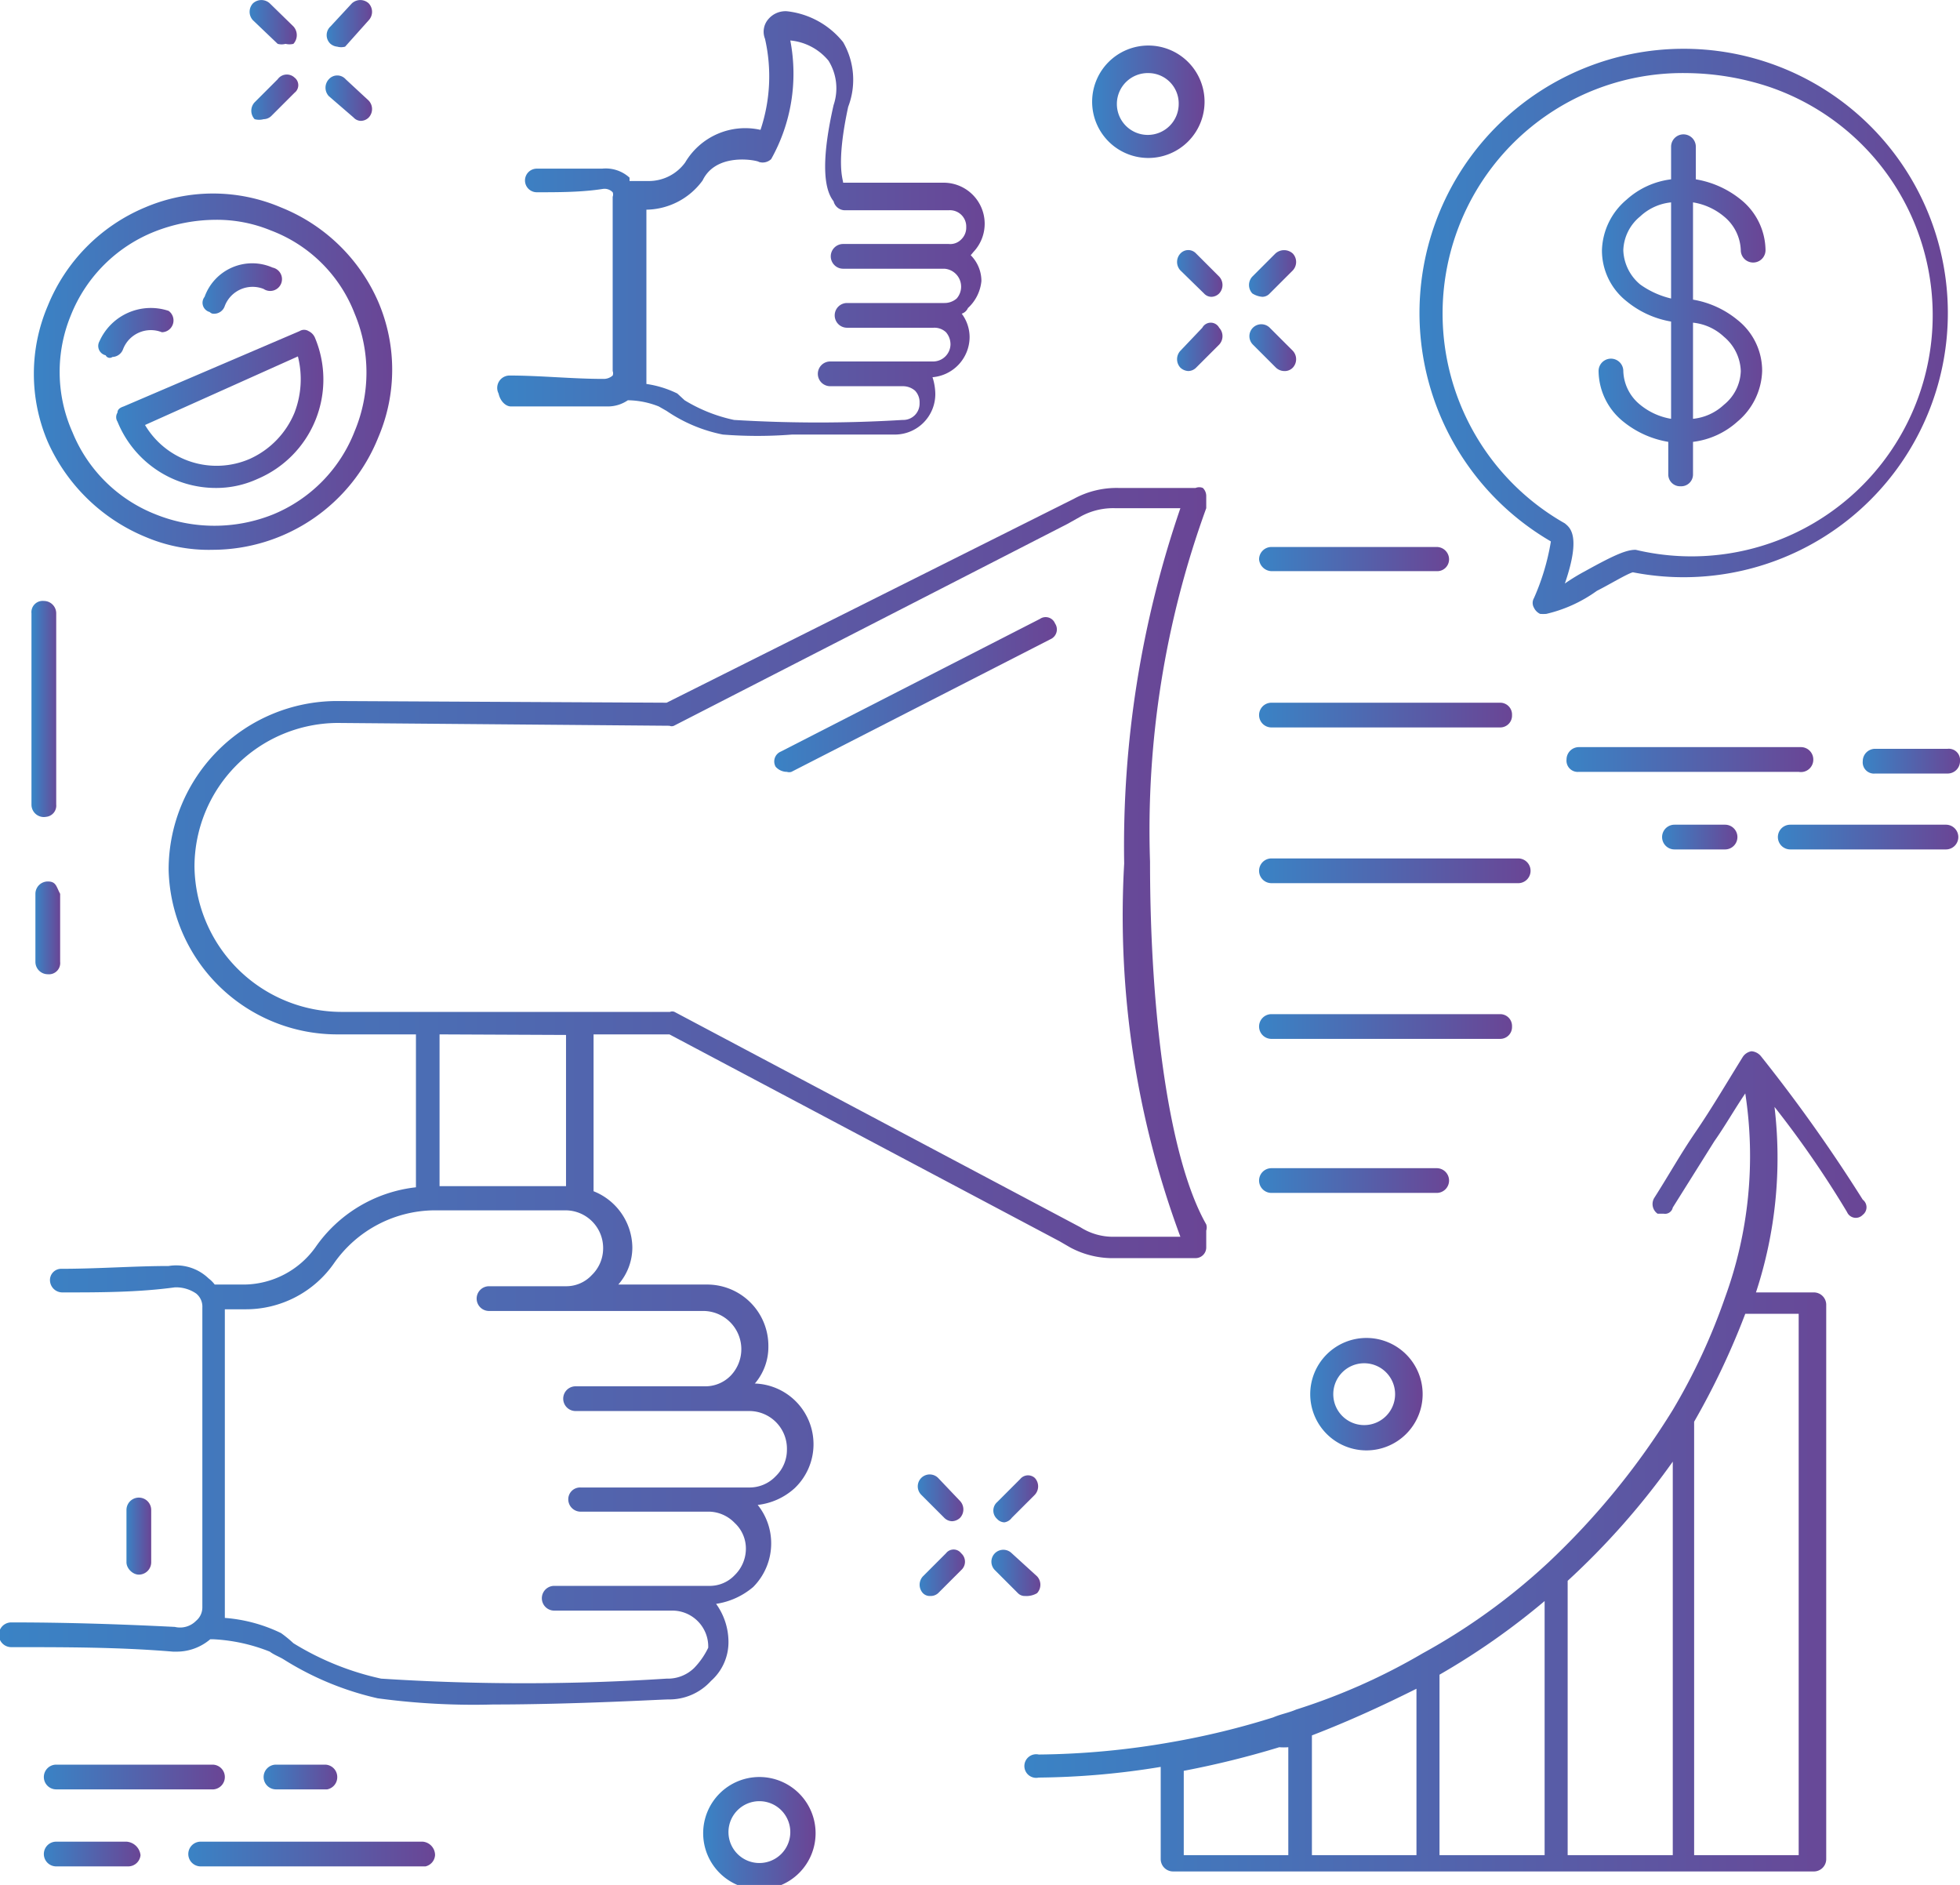 <svg xmlns="http://www.w3.org/2000/svg" xmlns:xlink="http://www.w3.org/1999/xlink" viewBox="0 0 34.87 33.53">
  <defs>
    <style>
      .cls-1 {
        fill: url(#Dégradé_sans_nom_10);
      }

      .cls-2 {
        fill: url(#Dégradé_sans_nom_10-2);
      }

      .cls-3 {
        fill: url(#Dégradé_sans_nom_10-3);
      }

      .cls-4 {
        fill: url(#Dégradé_sans_nom_10-4);
      }

      .cls-5 {
        fill: url(#Dégradé_sans_nom_10-5);
      }

      .cls-6 {
        fill: url(#Dégradé_sans_nom_10-6);
      }

      .cls-7 {
        fill: url(#Dégradé_sans_nom_10-7);
      }

      .cls-8 {
        fill: url(#Dégradé_sans_nom_10-8);
      }

      .cls-9 {
        fill: url(#Dégradé_sans_nom_10-9);
      }

      .cls-10 {
        fill: url(#Dégradé_sans_nom_10-10);
      }

      .cls-11 {
        fill: url(#Dégradé_sans_nom_10-11);
      }

      .cls-12 {
        fill: url(#Dégradé_sans_nom_10-12);
      }

      .cls-13 {
        fill: url(#Dégradé_sans_nom_10-13);
      }

      .cls-14 {
        fill: url(#Dégradé_sans_nom_10-14);
      }

      .cls-15 {
        fill: url(#Dégradé_sans_nom_10-15);
      }

      .cls-16 {
        fill: url(#Dégradé_sans_nom_10-16);
      }

      .cls-17 {
        fill: url(#Dégradé_sans_nom_10-17);
      }

      .cls-18 {
        fill: url(#Dégradé_sans_nom_10-18);
      }

      .cls-19 {
        fill: url(#Dégradé_sans_nom_10-19);
      }

      .cls-20 {
        fill: url(#Dégradé_sans_nom_10-20);
      }

      .cls-21 {
        fill: url(#Dégradé_sans_nom_10-21);
      }

      .cls-22 {
        fill: url(#Dégradé_sans_nom_10-22);
      }

      .cls-23 {
        fill: url(#Dégradé_sans_nom_10-23);
      }

      .cls-24 {
        fill: url(#Dégradé_sans_nom_10-24);
      }

      .cls-25 {
        fill: url(#Dégradé_sans_nom_10-25);
      }

      .cls-26 {
        fill: url(#Dégradé_sans_nom_10-26);
      }

      .cls-27 {
        fill: url(#Dégradé_sans_nom_10-27);
      }

      .cls-28 {
        fill: url(#Dégradé_sans_nom_10-28);
      }

      .cls-29 {
        fill: url(#Dégradé_sans_nom_10-29);
      }

      .cls-30 {
        fill: url(#Dégradé_sans_nom_10-30);
      }

      .cls-31 {
        fill: url(#Dégradé_sans_nom_10-31);
      }

      .cls-32 {
        fill: url(#Dégradé_sans_nom_10-32);
      }

      .cls-33 {
        fill: url(#Dégradé_sans_nom_10-33);
      }

      .cls-34 {
        fill: url(#Dégradé_sans_nom_10-34);
      }

      .cls-35 {
        fill: url(#Dégradé_sans_nom_10-35);
      }

      .cls-36 {
        fill: url(#Dégradé_sans_nom_10-36);
      }

      .cls-37 {
        fill: url(#Dégradé_sans_nom_10-37);
      }

      .cls-38 {
        fill: url(#Dégradé_sans_nom_10-38);
      }

      .cls-39 {
        fill: url(#Dégradé_sans_nom_10-39);
      }

      .cls-40 {
        fill: url(#Dégradé_sans_nom_10-40);
      }

      .cls-41 {
        fill: url(#Dégradé_sans_nom_10-41);
      }
    </style>
    <linearGradient id="Dégradé_sans_nom_10" data-name="Dégradé sans nom 10" x1="0.6" y1="12.61" x2="1.04" y2="12.61" gradientUnits="userSpaceOnUse">
      <stop offset="0" stop-color="#3a83c5"/>
      <stop offset="1" stop-color="#6a4595"/>
    </linearGradient>
    <linearGradient id="Dégradé_sans_nom_10-2" x1="0.63" y1="16.51" x2="1.07" y2="16.51" xlink:href="#Dégradé_sans_nom_10"/>
    <linearGradient id="Dégradé_sans_nom_10-3" x1="23.31" y1="24.8" x2="25.23" y2="24.8" xlink:href="#Dégradé_sans_nom_10"/>
    <linearGradient id="Dégradé_sans_nom_10-4" x1="12.55" y1="32.57" x2="14.47" y2="32.57" xlink:href="#Dégradé_sans_nom_10"/>
    <linearGradient id="Dégradé_sans_nom_10-5" x1="19.46" y1="1.85" x2="21.39" y2="1.85" xlink:href="#Dégradé_sans_nom_10"/>
    <linearGradient id="Dégradé_sans_nom_10-6" x1="27.87" y1="13.51" x2="32.26" y2="13.51" xlink:href="#Dégradé_sans_nom_10"/>
    <linearGradient id="Dégradé_sans_nom_10-7" x1="33.14" y1="13.54" x2="34.87" y2="13.54" xlink:href="#Dégradé_sans_nom_10"/>
    <linearGradient id="Dégradé_sans_nom_10-8" x1="31.63" y1="14.89" x2="34.84" y2="14.89" xlink:href="#Dégradé_sans_nom_10"/>
    <linearGradient id="Dégradé_sans_nom_10-9" x1="29.57" y1="14.89" x2="30.91" y2="14.89" xlink:href="#Dégradé_sans_nom_10"/>
    <linearGradient id="Dégradé_sans_nom_10-10" x1="3.35" y1="32.98" x2="7.74" y2="32.98" xlink:href="#Dégradé_sans_nom_10"/>
    <linearGradient id="Dégradé_sans_nom_10-11" x1="0.77" y1="32.98" x2="2.5" y2="32.98" xlink:href="#Dégradé_sans_nom_10"/>
    <linearGradient id="Dégradé_sans_nom_10-12" x1="0.77" y1="31.61" x2="3.98" y2="31.61" xlink:href="#Dégradé_sans_nom_10"/>
    <linearGradient id="Dégradé_sans_nom_10-13" x1="4.69" y1="31.61" x2="6.04" y2="31.61" xlink:href="#Dégradé_sans_nom_10"/>
    <linearGradient id="Dégradé_sans_nom_10-14" x1="16.33" y1="26.66" x2="17.14" y2="26.66" xlink:href="#Dégradé_sans_nom_10"/>
    <linearGradient id="Dégradé_sans_nom_10-15" x1="17.67" y1="27.98" x2="18.51" y2="27.98" xlink:href="#Dégradé_sans_nom_10"/>
    <linearGradient id="Dégradé_sans_nom_10-16" x1="16.36" y1="27.98" x2="17.17" y2="27.98" xlink:href="#Dégradé_sans_nom_10"/>
    <linearGradient id="Dégradé_sans_nom_10-17" x1="17.67" y1="26.66" x2="18.48" y2="26.66" xlink:href="#Dégradé_sans_nom_10"/>
    <linearGradient id="Dégradé_sans_nom_10-18" x1="20.91" y1="4.86" x2="21.72" y2="4.86" xlink:href="#Dégradé_sans_nom_10"/>
    <linearGradient id="Dégradé_sans_nom_10-19" x1="22.2" y1="6.18" x2="23.04" y2="6.18" xlink:href="#Dégradé_sans_nom_10"/>
    <linearGradient id="Dégradé_sans_nom_10-20" x1="20.91" y1="6.18" x2="21.72" y2="6.18" xlink:href="#Dégradé_sans_nom_10"/>
    <linearGradient id="Dégradé_sans_nom_10-21" x1="22.23" y1="4.86" x2="23.07" y2="4.86" xlink:href="#Dégradé_sans_nom_10"/>
    <linearGradient id="Dégradé_sans_nom_10-22" x1="4.44" y1="0.42" x2="5.28" y2="0.42" xlink:href="#Dégradé_sans_nom_10"/>
    <linearGradient id="Dégradé_sans_nom_10-23" x1="5.79" y1="1.75" x2="6.62" y2="1.75" xlink:href="#Dégradé_sans_nom_10"/>
    <linearGradient id="Dégradé_sans_nom_10-24" x1="4.47" y1="1.75" x2="5.31" y2="1.75" xlink:href="#Dégradé_sans_nom_10"/>
    <linearGradient id="Dégradé_sans_nom_10-25" x1="5.81" y1="0.42" x2="6.62" y2="0.42" xlink:href="#Dégradé_sans_nom_10"/>
    <linearGradient id="Dégradé_sans_nom_10-26" x1="0" y1="19.47" x2="21.47" y2="19.47" xlink:href="#Dégradé_sans_nom_10"/>
    <linearGradient id="Dégradé_sans_nom_10-27" x1="22.4" y1="9.95" x2="25.78" y2="9.95" xlink:href="#Dégradé_sans_nom_10"/>
    <linearGradient id="Dégradé_sans_nom_10-28" x1="22.4" y1="12.72" x2="26.9" y2="12.72" xlink:href="#Dégradé_sans_nom_10"/>
    <linearGradient id="Dégradé_sans_nom_10-29" x1="22.4" y1="15.49" x2="27.23" y2="15.49" xlink:href="#Dégradé_sans_nom_10"/>
    <linearGradient id="Dégradé_sans_nom_10-30" x1="22.4" y1="18.26" x2="26.9" y2="18.26" xlink:href="#Dégradé_sans_nom_10"/>
    <linearGradient id="Dégradé_sans_nom_10-31" x1="22.4" y1="21.04" x2="25.78" y2="21.04" xlink:href="#Dégradé_sans_nom_10"/>
    <linearGradient id="Dégradé_sans_nom_10-32" x1="13.73" y1="12.35" x2="18.75" y2="12.35" xlink:href="#Dégradé_sans_nom_10"/>
    <linearGradient id="Dégradé_sans_nom_10-33" x1="2.25" y1="27.32" x2="2.69" y2="27.32" xlink:href="#Dégradé_sans_nom_10"/>
    <linearGradient id="Dégradé_sans_nom_10-34" x1="28.44" y1="5.53" x2="31.41" y2="5.53" xlink:href="#Dégradé_sans_nom_10"/>
    <linearGradient id="Dégradé_sans_nom_10-35" x1="25.25" y1="5.91" x2="34.65" y2="5.91" xlink:href="#Dégradé_sans_nom_10"/>
    <linearGradient id="Dégradé_sans_nom_10-36" x1="0.62" y1="6.62" x2="6.96" y2="6.62" xlink:href="#Dégradé_sans_nom_10"/>
    <linearGradient id="Dégradé_sans_nom_10-37" x1="2.07" y1="7.27" x2="5.75" y2="7.27" xlink:href="#Dégradé_sans_nom_10"/>
    <linearGradient id="Dégradé_sans_nom_10-38" x1="3.58" y1="5.14" x2="4.95" y2="5.14" xlink:href="#Dégradé_sans_nom_10"/>
    <linearGradient id="Dégradé_sans_nom_10-39" x1="1.74" y1="5.91" x2="3.11" y2="5.91" xlink:href="#Dégradé_sans_nom_10"/>
    <linearGradient id="Dégradé_sans_nom_10-40" x1="18.28" y1="26.03" x2="33.24" y2="26.03" xlink:href="#Dégradé_sans_nom_10"/>
    <linearGradient id="Dégradé_sans_nom_10-41" x1="8.87" y1="4.02" x2="17.54" y2="4.02" xlink:href="#Dégradé_sans_nom_10"/>
  </defs>
  <title>icon_prospection</title>
  <g id="Calque_2" data-name="Calque 2">
    <g id="Calque_1-2" data-name="Calque 1">
      <g>
        <path class="cls-1" d="M.82,14.53A.2.2,0,0,0,1,14.31v-3.4a.22.22,0,0,0-.22-.22.2.2,0,0,0-.22.22v3.4A.22.22,0,0,0,.82,14.53Z"/>
        <path class="cls-2" d="M.85,15.68a.22.22,0,0,0-.22.22v1.21a.22.22,0,0,0,.22.22.2.2,0,0,0,.22-.22V15.9C1,15.77,1,15.68.85,15.68Z"/>
        <path class="cls-3" d="M23.31,24.8a1,1,0,1,0,1-1A1,1,0,0,0,23.31,24.8Zm1.51,0a.55.55,0,1,1-.55-.55A.55.55,0,0,1,24.82,24.8Z"/>
        <path class="cls-4" d="M13.51,31.61a1,1,0,1,0,1,1A1,1,0,0,0,13.51,31.61Zm0,1.53a.55.55,0,1,1,.55-.55A.55.55,0,0,1,13.51,33.14Z"/>
        <path class="cls-5" d="M20.43,2.81a1,1,0,0,0,1-1,1,1,0,1,0-1,1Zm0-1.51a.54.54,0,0,1,.54.55.55.55,0,1,1-.54-.55Z"/>
        <path class="cls-6" d="M32.26,13.51a.22.22,0,0,0-.22-.22H28.09a.22.22,0,0,0-.22.22.2.2,0,0,0,.22.22H32A.22.22,0,0,0,32.26,13.51Z"/>
        <path class="cls-7" d="M33.14,13.54a.2.2,0,0,0,.22.22h1.29a.22.22,0,0,0,.22-.22.2.2,0,0,0-.22-.22H33.36A.22.22,0,0,0,33.14,13.54Z"/>
        <path class="cls-8" d="M34.62,14.67H31.85a.22.22,0,0,0,0,.44h2.77a.22.22,0,0,0,.22-.22A.22.22,0,0,0,34.62,14.67Z"/>
        <path class="cls-9" d="M29.79,14.67a.22.22,0,0,0,0,.44h.9a.22.22,0,0,0,.22-.22.22.22,0,0,0-.22-.22Z"/>
        <path class="cls-10" d="M7.52,32.76H3.57a.22.22,0,0,0,0,.44h4A.22.22,0,0,0,7.74,33,.24.24,0,0,0,7.52,32.76Z"/>
        <path class="cls-11" d="M2.25,32.76H1a.22.22,0,0,0,0,.44H2.28A.22.22,0,0,0,2.5,33,.27.27,0,0,0,2.25,32.76Z"/>
        <path class="cls-12" d="M1,31.83H3.76A.22.22,0,0,0,4,31.61a.22.22,0,0,0-.22-.22H1a.22.22,0,0,0-.22.22A.22.22,0,0,0,1,31.83Z"/>
        <path class="cls-13" d="M5.82,31.83A.22.22,0,0,0,6,31.61a.22.22,0,0,0-.22-.22H4.91a.22.22,0,0,0-.22.22.22.22,0,0,0,.22.22Z"/>
        <path class="cls-14" d="M16.8,27a.2.2,0,0,0,.14.06.22.22,0,0,0,.14-.06.22.22,0,0,0,0-.3l-.39-.41a.21.21,0,0,0-.3.3Z"/>
        <path class="cls-15" d="M18.45,28.34a.22.22,0,0,0,0-.3L18,27.63a.21.21,0,0,0-.3.3l.41.41a.17.17,0,0,0,.13.05A.37.37,0,0,0,18.45,28.34Z"/>
        <path class="cls-16" d="M16.83,27.63l-.41.41a.22.22,0,0,0,0,.3.17.17,0,0,0,.13.05.2.2,0,0,0,.14-.05l.41-.41a.2.2,0,0,0,0-.3A.17.17,0,0,0,16.83,27.63Z"/>
        <path class="cls-17" d="M18.15,26.31l-.41.41a.2.2,0,0,0,0,.3.18.18,0,0,0,.13.06A.2.2,0,0,0,18,27l.41-.41a.22.22,0,0,0,0-.3A.18.18,0,0,0,18.15,26.31Z"/>
        <path class="cls-18" d="M21,4.51a.22.22,0,0,0,0,.3l.42.41a.18.18,0,0,0,.13.06.2.2,0,0,0,.14-.06.22.22,0,0,0,0-.3l-.41-.41A.19.19,0,0,0,21,4.51Z"/>
        <path class="cls-19" d="M22.7,6.54a.22.22,0,0,0,.14.06A.2.2,0,0,0,23,6.54a.22.22,0,0,0,0-.3l-.41-.41a.21.21,0,0,0-.3.3Z"/>
        <path class="cls-20" d="M21.39,5.83,21,6.24a.22.22,0,0,0,0,.3.22.22,0,0,0,.14.06.2.2,0,0,0,.14-.06l.41-.41a.22.22,0,0,0,0-.3A.17.17,0,0,0,21.39,5.83Z"/>
        <path class="cls-21" d="M22.46,5.28a.18.18,0,0,0,.13-.06L23,4.81a.22.22,0,0,0,0-.3.23.23,0,0,0-.31,0l-.41.41a.22.22,0,0,0,0,.3A.39.39,0,0,0,22.46,5.28Z"/>
        <path class="cls-22" d="M4.94.78a.26.26,0,0,0,.14,0,.29.29,0,0,0,.14,0,.23.23,0,0,0,0-.31L4.8.06a.22.22,0,0,0-.3,0,.22.22,0,0,0,0,.3Z"/>
        <path class="cls-23" d="M6.29,2.09a.18.18,0,0,0,.13.06.2.2,0,0,0,.14-.06.22.22,0,0,0,0-.3l-.41-.38a.2.2,0,0,0-.3,0,.22.22,0,0,0,0,.3Z"/>
        <path class="cls-24" d="M4.94,1.41l-.41.41a.22.22,0,0,0,0,.3.3.3,0,0,0,.16,0,.2.2,0,0,0,.14-.06l.41-.41a.17.17,0,0,0,0-.27A.2.2,0,0,0,4.94,1.41Z"/>
        <path class="cls-25" d="M6,.83a.26.26,0,0,0,.14,0L6.56.36a.22.22,0,0,0,0-.3.22.22,0,0,0-.3,0L5.88.47a.21.21,0,0,0,0,.31A.22.22,0,0,0,6,.83Z"/>
        <path class="cls-26" d="M13.43,24.61a1,1,0,0,0,.24-.66,1.09,1.09,0,0,0-1.07-1.1H11a1,1,0,0,0,.25-.66,1.09,1.09,0,0,0-.69-1V18.4h1.35l6.94,3.68.19.11a1.6,1.6,0,0,0,.8.19h1.43a.19.19,0,0,0,.19-.19v-.3a.18.18,0,0,0,0-.11c-.66-1.16-1-3.71-1-6.45a16.75,16.75,0,0,1,1-6.29s0-.06,0-.08V8.82a.2.2,0,0,0-.06-.14.17.17,0,0,0-.13,0H19.9a1.59,1.59,0,0,0-.79.19L11.86,12.5,6,12.47H6a3,3,0,0,0-3,3A3,3,0,0,0,6,18.4h1.4v2.72a2.51,2.51,0,0,0-1.79,1.07,1.58,1.58,0,0,1-1.26.66H3.82a.57.57,0,0,0-.11-.11A.83.83,0,0,0,3,22.52c-.6,0-1.26.05-1.92.05a.2.2,0,0,0-.19.22.22.22,0,0,0,.22.2c.65,0,1.34,0,2-.09a.63.63,0,0,1,.38.11.3.3,0,0,1,.11.25v5.33a.31.31,0,0,1-.11.24.4.4,0,0,1-.38.11c-1-.05-1.95-.08-2.91-.08a.22.22,0,1,0,0,.44c1,0,1.92,0,2.88.08h.06a.92.92,0,0,0,.6-.22h.06a3.12,3.12,0,0,1,1,.22c.08.06.17.09.25.14a5.36,5.36,0,0,0,1.67.69,12.74,12.74,0,0,0,2.06.11c1.43,0,3-.09,3.11-.09a1,1,0,0,0,.76-.33.92.92,0,0,0,.31-.71,1.16,1.16,0,0,0-.22-.66,1.32,1.32,0,0,0,.66-.3,1.1,1.1,0,0,0,.32-.77,1.09,1.09,0,0,0-.24-.69,1.17,1.17,0,0,0,.66-.3,1.08,1.08,0,0,0-.74-1.86ZM6.07,18a2.62,2.62,0,0,1-2.61-2.58A2.56,2.56,0,0,1,6,12.86l5.91.05a.1.1,0,0,0,.08,0l7-3.59.25-.14a1.2,1.2,0,0,1,.6-.14H21a18.5,18.5,0,0,0-1,6.32A16.4,16.4,0,0,0,21,22v0H19.82a1.08,1.08,0,0,1-.6-.17L12,18a.1.1,0,0,0-.08,0H6.07Zm4,.41v2.69H7.82V18.4Zm3.73,7.85a.64.64,0,0,1-.47.2h-3a.21.21,0,0,0-.22.21.22.22,0,0,0,.22.22h2.3a.65.65,0,0,1,.44.2.62.62,0,0,1,.2.46.66.66,0,0,1-.2.47.61.61,0,0,1-.46.19H9.86a.22.22,0,0,0,0,.44h2.08a.64.64,0,0,1,.66.66,1.37,1.37,0,0,1-.25.36.67.67,0,0,1-.49.19,39.42,39.42,0,0,1-5.08,0,5,5,0,0,1-1.56-.63A2.18,2.18,0,0,0,5,29.05a2.77,2.77,0,0,0-1-.27c0-.06,0-.11,0-.17V23.29h.36a1.91,1.91,0,0,0,1.59-.83,2.2,2.2,0,0,1,1.76-.93h2.36a.67.67,0,0,1,.66.69.66.66,0,0,1-.2.46.62.62,0,0,1-.46.2H8.7a.22.22,0,0,0-.22.22.22.22,0,0,0,.22.22h3.79A.68.68,0,0,1,13,24.47a.63.63,0,0,1-.47.19H10.24a.22.22,0,0,0,0,.44h3.1a.67.67,0,0,1,.66.69A.65.65,0,0,1,13.81,26.25Z"/>
        <path class="cls-27" d="M22.62,10.16h2.94a.21.21,0,0,0,.22-.21.22.22,0,0,0-.22-.22H22.62a.22.22,0,0,0-.22.22A.23.23,0,0,0,22.62,10.16Z"/>
        <path class="cls-28" d="M22.62,12.94h4.07a.21.21,0,0,0,.21-.22.21.21,0,0,0-.21-.22H22.62a.22.22,0,0,0,0,.44Z"/>
        <path class="cls-29" d="M27.23,15.49a.22.22,0,0,0-.22-.22H22.62a.22.22,0,0,0,0,.44H27A.22.22,0,0,0,27.23,15.49Z"/>
        <path class="cls-30" d="M26.9,18.26a.21.21,0,0,0-.21-.22H22.62a.22.22,0,0,0-.22.22.22.22,0,0,0,.22.22h4.07A.21.21,0,0,0,26.9,18.26Z"/>
        <path class="cls-31" d="M25.78,21a.22.22,0,0,0-.22-.22H22.62a.22.22,0,0,0,0,.44h2.94A.22.22,0,0,0,25.78,21Z"/>
        <path class="cls-32" d="M14,13.73a.13.13,0,0,0,.08,0l4.61-2.36a.19.19,0,0,0,.08-.28.18.18,0,0,0-.27-.08l-4.61,2.36a.19.19,0,0,0-.09.27A.27.27,0,0,0,14,13.73Z"/>
        <path class="cls-33" d="M2.69,27.79v-.93a.22.22,0,0,0-.44,0v.93c0,.11.11.22.22.22A.22.22,0,0,0,2.69,27.79Z"/>
        <path class="cls-34" d="M29.18,7.2a.8.8,0,0,1-.3-.6.22.22,0,0,0-.44,0,1.17,1.17,0,0,0,.44.9,1.72,1.72,0,0,0,.8.36v.58a.21.21,0,0,0,.22.21.21.21,0,0,0,.22-.21V7.86a1.44,1.44,0,0,0,.79-.36,1.22,1.22,0,0,0,.44-.9,1.15,1.15,0,0,0-.44-.91,1.69,1.69,0,0,0-.79-.36V3.6a1.14,1.14,0,0,1,.55.25.81.81,0,0,1,.3.6.22.22,0,0,0,.44,0,1.17,1.17,0,0,0-.44-.9,1.72,1.72,0,0,0-.8-.36V2.61a.22.22,0,0,0-.44,0v.58a1.44,1.44,0,0,0-.79.36,1.22,1.22,0,0,0-.44.9,1.15,1.15,0,0,0,.44.91,1.69,1.69,0,0,0,.79.36V7.45A1.17,1.17,0,0,1,29.18,7.2Zm.94-1.46a.94.94,0,0,1,.55.25.83.83,0,0,1,.3.61.8.8,0,0,1-.3.6.94.94,0,0,1-.55.25Zm-.94-.68a.83.83,0,0,1-.3-.61.81.81,0,0,1,.3-.6.94.94,0,0,1,.55-.25V5.31A1.56,1.56,0,0,1,29.18,5.06Z"/>
        <path class="cls-35" d="M27.59,9.64a4.12,4.12,0,0,1-.3,1,.17.17,0,0,0,0,.17.23.23,0,0,0,.11.11.75.75,0,0,0,.11,0,2.51,2.51,0,0,0,.9-.41c.22-.11.53-.3.64-.33a4.7,4.7,0,1,0-1.46-.55ZM25.92,4.12A4.27,4.27,0,0,1,30,1.3a4.79,4.79,0,0,1,1.46.24A4.29,4.29,0,0,1,29.1,9.78c-.16,0-.36.08-.9.38a3.48,3.48,0,0,0-.36.22c.3-.87.08-1,0-1.07A4.29,4.29,0,0,1,25.92,4.12Z"/>
        <path class="cls-36" d="M2.61,9.56a2.87,2.87,0,0,0,1.18.22,3.18,3.18,0,0,0,2.94-2,3.06,3.06,0,0,0,0-2.41A3.17,3.17,0,0,0,5,3.69a3.08,3.08,0,0,0-2.42,0A3.2,3.2,0,0,0,.85,5.44a3.08,3.08,0,0,0,0,2.42A3.27,3.27,0,0,0,2.61,9.56ZM1.26,5.61A2.66,2.66,0,0,1,2.75,4.12a3,3,0,0,1,1.07-.21,2.52,2.52,0,0,1,1,.19A2.57,2.57,0,0,1,6.31,5.58a2.71,2.71,0,0,1,0,2.09A2.63,2.63,0,0,1,4.86,9.15a2.8,2.8,0,0,1-2.09,0A2.64,2.64,0,0,1,1.29,7.69,2.64,2.64,0,0,1,1.26,5.61Z"/>
        <path class="cls-37" d="M2.09,7.34a.15.15,0,0,0,0,.16A1.89,1.89,0,0,0,3.84,8.68a1.76,1.76,0,0,0,.74-.16A1.92,1.92,0,0,0,5.6,6a.23.23,0,0,0-.11-.11.15.15,0,0,0-.16,0L2.2,7.23C2.14,7.25,2.09,7.28,2.09,7.34Zm3.21-1a1.66,1.66,0,0,1-.06,1,1.55,1.55,0,0,1-.79.82,1.48,1.48,0,0,1-1.87-.6Z"/>
        <path class="cls-38" d="M3.79,5.58A.2.2,0,0,0,4,5.44a.53.53,0,0,1,.69-.3.21.21,0,1,0,.16-.38.9.9,0,0,0-1.21.52.17.17,0,0,0,.09.27S3.76,5.58,3.79,5.58Z"/>
        <path class="cls-39" d="M2,6.35a.21.21,0,0,0,.19-.14.53.53,0,0,1,.69-.3A.21.21,0,0,0,3,5.53a1,1,0,0,0-1.23.54.17.17,0,0,0,.11.25A.08.08,0,0,0,2,6.35Z"/>
        <path class="cls-40" d="M31.33,18.79a.24.24,0,0,0-.17-.09.23.23,0,0,0-.16.11c-.31.5-.55.91-.83,1.32s-.46.74-.74,1.18a.21.21,0,0,0,.06.28s.08,0,.11,0a.14.14,0,0,0,.16-.11l.74-1.18c.19-.27.36-.57.55-.85a7.34,7.34,0,0,1-.36,3.63,10.83,10.83,0,0,1-.93,2,13.3,13.3,0,0,1-2.22,2.72,11.17,11.17,0,0,1-2.23,1.61,11,11,0,0,1-2.25,1c-.14.06-.27.08-.41.14a14,14,0,0,1-1.81.44,14.29,14.29,0,0,1-2.36.22.21.21,0,1,0,0,.41,14,14,0,0,0,2.17-.19v1.64a.22.22,0,0,0,.22.22h11.4a.22.22,0,0,0,.22-.22V23.21a.22.22,0,0,0-.22-.22H31.24a7.66,7.66,0,0,0,.33-3.3,17.86,17.86,0,0,1,1.29,1.87.17.17,0,0,0,.28.05.17.17,0,0,0,0-.27A28,28,0,0,0,31.33,18.79ZM22.92,33H21.06V31.5a16.22,16.22,0,0,0,1.7-.42,1,1,0,0,0,.16,0ZM25.2,33H23.34V30.87c.65-.25,1.26-.53,1.86-.83Zm2.28,0H25.61V29.79a12.8,12.8,0,0,0,1.87-1.31Zm2.28,0H27.89V28.12A13.47,13.47,0,0,0,29.76,26ZM32,23.37V33H30.14V25.29a13.43,13.43,0,0,0,.91-1.92Z"/>
        <path class="cls-41" d="M9.09,7.23c.55,0,1.12,0,1.67,0h.06a.63.63,0,0,0,.35-.11,1.53,1.53,0,0,1,.55.11l.14.08a2.71,2.71,0,0,0,1,.42,7.87,7.87,0,0,0,1.23,0c.8,0,1.7,0,1.84,0a.72.72,0,0,0,.71-.72,1,1,0,0,0-.05-.3.72.72,0,0,0,.66-.71.7.7,0,0,0-.14-.42.18.18,0,0,0,.11-.1A.75.75,0,0,0,17.46,5a.65.65,0,0,0-.19-.46l.05-.06a.73.73,0,0,0-.52-1.23H15c0-.06-.13-.33.09-1.35A1.34,1.34,0,0,0,15,.75a1.49,1.49,0,0,0-1-.55.4.4,0,0,0-.33.14.34.34,0,0,0-.06.35,3,3,0,0,1-.08,1.62,1.24,1.24,0,0,0-1.34.58.8.8,0,0,1-.66.33H11.2s0,0,0-.06A.63.63,0,0,0,10.71,3c-.39,0-.77,0-1.16,0a.21.21,0,0,0,0,.42c.39,0,.8,0,1.18-.06a.2.2,0,0,1,.17.06.11.11,0,0,1,0,.08v3.1a.11.11,0,0,1,0,.08.24.24,0,0,1-.17.06c-.55,0-1.12-.06-1.67-.06A.22.22,0,0,0,8.87,7C8.9,7.14,9,7.23,9.09,7.23Zm2.41-.39v-3l0-.11a1.26,1.26,0,0,0,1-.52l0,0c.25-.52,1-.35,1-.33a.22.22,0,0,0,.22-.05A3.11,3.11,0,0,0,14.06.72a1,1,0,0,1,.68.36.93.93,0,0,1,.09.79c-.2.88-.2,1.46,0,1.71a.21.21,0,0,0,.19.16h1.86a.29.29,0,0,1,.31.3.29.29,0,0,1-.09.22.27.27,0,0,1-.22.08H15a.22.22,0,0,0-.22.22.22.22,0,0,0,.22.22H16.8a.32.32,0,0,1,.22.53.33.33,0,0,1-.22.08H15.07a.22.22,0,0,0,0,.44h1.54a.3.3,0,0,1,.22.08.33.33,0,0,1,.08.22.31.31,0,0,1-.3.3H14.77a.22.22,0,1,0,0,.44h1.29a.33.33,0,0,1,.22.08.3.3,0,0,1,.08.22.29.29,0,0,1-.3.3,24.76,24.76,0,0,1-3,0,2.79,2.79,0,0,1-.88-.35L12.05,7a1.84,1.84,0,0,0-.55-.17Z"/>
      </g>
    </g>
  </g>
</svg>
